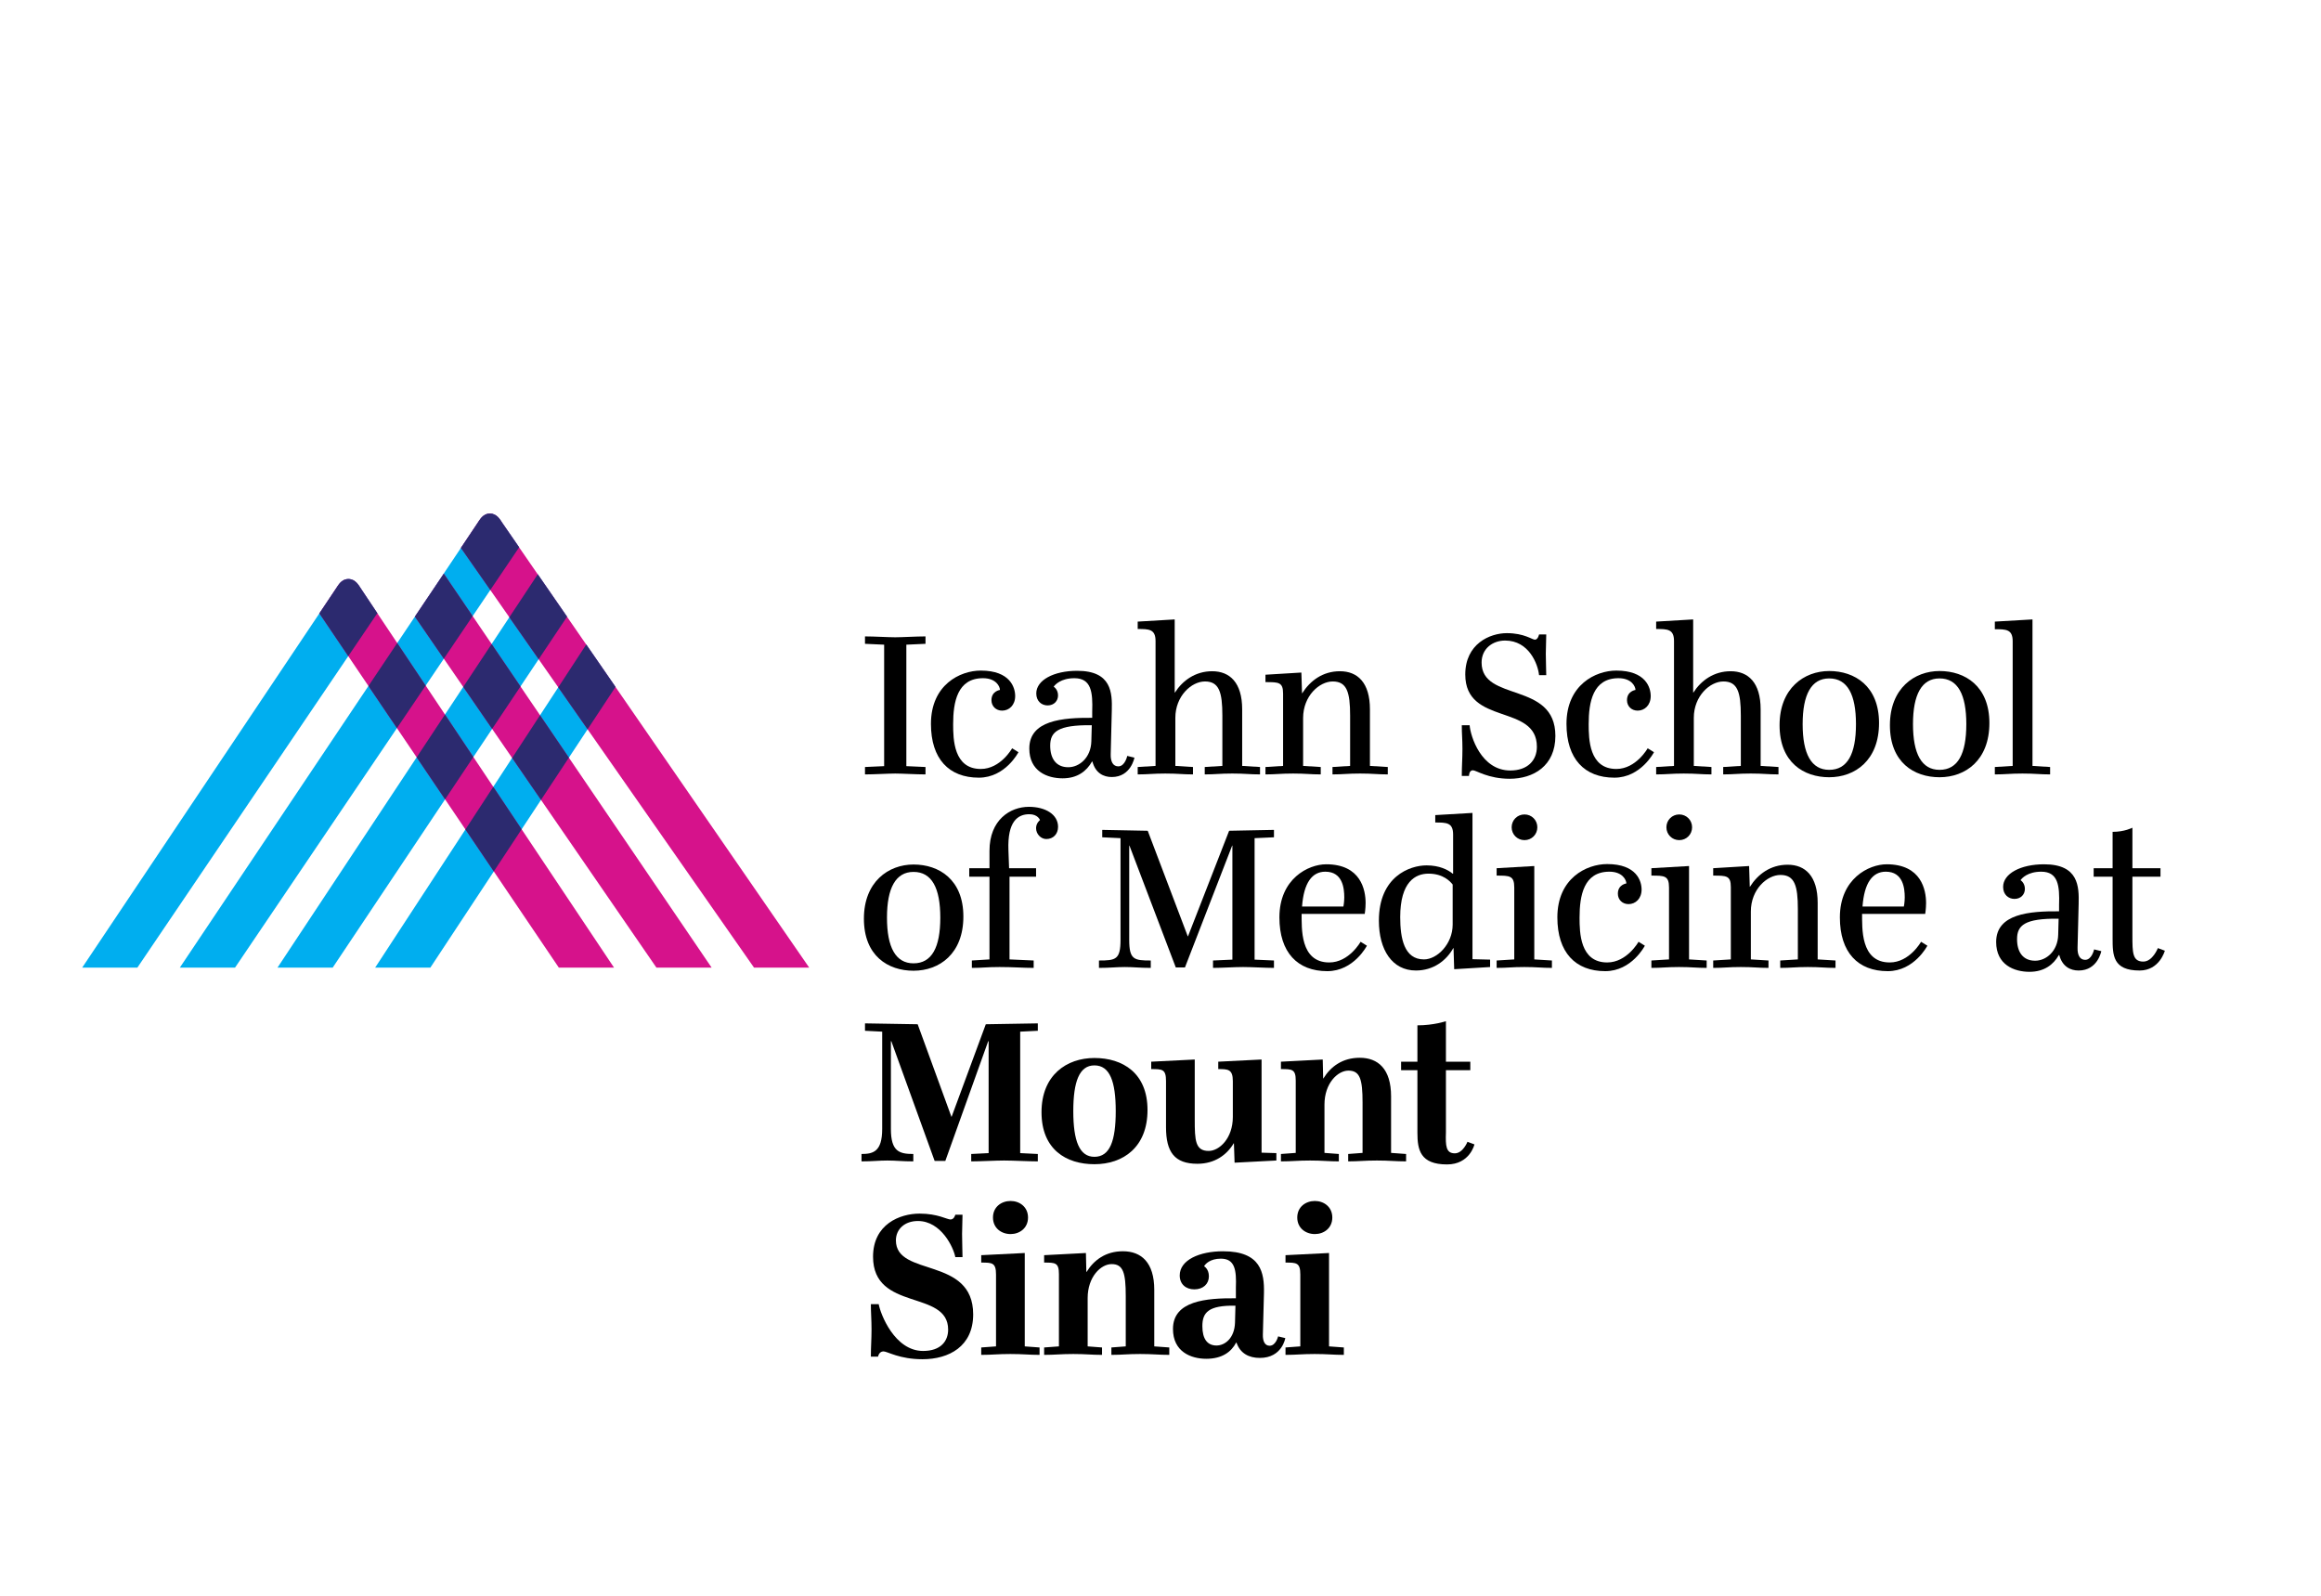 <?xml version="1.0" encoding="utf-8"?>
<!-- Generator: Adobe Illustrator 16.0.3, SVG Export Plug-In . SVG Version: 6.00 Build 0)  -->
<!DOCTYPE svg PUBLIC "-//W3C//DTD SVG 1.1//EN" "http://www.w3.org/Graphics/SVG/1.1/DTD/svg11.dtd">
<svg version="1.1" xmlns="http://www.w3.org/2000/svg" xmlns:xlink="http://www.w3.org/1999/xlink" x="0px" y="0px" width="1152px"
	 height="792px" viewBox="0 0 1152 792" enable-background="new 0 0 1152 792" xml:space="preserve">
<g id="Layer_1">
	<g display="none">
		<polygon display="inline" fill="#2AACE3" points="352.704,382.537 345.855,382.537 378.152,333.733 381.786,338.998 		"/>
		<polygon display="inline" fill="#2AACE3" points="364.823,382.537 357.973,382.537 384.166,342.446 387.8,347.711 		"/>
		<path display="inline" fill="#2AACE3" d="M373.753,327.363L373.753,327.363c-0.235-0.339-0.637-1.164-1.533-1.164
			c-0.916,0-1.297,0.848-1.533,1.164h0.002l-36.953,55.174h6.849l35.255-52.15L373.753,327.363z"/>
		<path display="inline" fill="#2AACE3" d="M356.192,335.484L356.192,335.484c-0.235-0.339-0.638-1.162-1.533-1.162
			c-0.917,0-1.297,0.845-1.533,1.162h0.002l-31.509,47.052h6.849l29.772-43.97L356.192,335.484z"/>
		<path display="inline" fill="#D6128B" d="M356.184,335.487h0.002c-0.236-0.337-0.638-1.162-1.533-1.162
			c-0.917,0-1.297,0.848-1.533,1.162l-2.07,3.101l29.711,43.949h6.848L356.184,335.487z"/>
		<path display="inline" fill="#D6128B" d="M373.746,327.365L373.746,327.365c-0.234-0.339-0.637-1.164-1.532-1.164
			c-0.916,0-1.297,0.848-1.533,1.164l-2.068,3.099l36.367,52.073h6.849L373.746,327.365z"/>
		<polygon display="inline" fill="#2C2A6F" points="381.781,339.005 378.147,333.741 374.622,339.067 378.26,344.276 		"/>
		<polygon display="inline" fill="#2C2A6F" points="387.795,347.718 384.161,342.454 380.694,347.761 384.331,352.969 		"/>
		<polygon display="inline" fill="#D6128B" points="392.871,382.537 399.721,382.537 366.492,333.663 362.903,338.992 		"/>
		<path display="inline" fill="#2C2A6F" d="M373.746,327.365L373.746,327.365c-0.234-0.339-0.637-1.164-1.532-1.164
			c-0.114,0-0.22,0.013-0.318,0.037c-0.686,0.169-1.003,0.849-1.208,1.125h0.002l-1.871,2.793l-0.205,0.308l3.646,5.221l3.577-5.291
			L373.746,327.365z"/>
		<polygon display="inline" fill="#2C2A6F" points="366.492,333.663 362.903,338.992 366.495,344.211 370.069,338.925 		"/>
		<polygon display="inline" fill="#2C2A6F" points="372.487,352.918 376.004,347.653 372.424,342.388 368.903,347.71 		"/>
		<polygon display="inline" fill="#2C2A6F" points="378.551,361.729 382.01,356.487 378.431,351.224 374.969,356.523 		"/>
		<path display="inline" fill="#2C2A6F" d="M356.186,335.487c-0.236-0.337-0.638-1.162-1.533-1.162c-0.114,0-0.22,0.013-0.318,0.037
			c-0.686,0.168-1.002,0.847-1.208,1.123h0.002l-2.078,3.103l3.585,5.304l3.605-5.324l-0.027-0.042l-2.03-3.039H356.186z"/>
		<polygon display="inline" fill="#2C2A6F" points="364.24,347.548 360.71,342.264 357.14,347.595 360.674,352.823 		"/>
		<polygon display="inline" fill="#2C2A6F" points="370.157,356.407 366.636,351.135 363.123,356.445 366.648,361.66 		"/>
		<polygon display="inline" fill="#2C2A6F" points="376.146,365.374 372.628,360.106 369.173,365.395 372.695,370.605 		"/>
	</g>
</g>
<g id="Layer_2">
	<g>
		<g>
			<g>
				<polygon fill="#00AEEF" points="165.131,480.232 137.741,480.232 266.924,285.017 281.459,306.075 				"/>
				<polygon fill="#00AEEF" points="213.608,480.232 186.209,480.232 290.983,319.868 305.514,340.931 				"/>
				<path fill="#00AEEF" d="M249.331,259.536L249.331,259.536c-0.941-1.355-2.551-4.656-6.129-4.656
					c-3.664,0-5.191,3.391-6.133,4.656h0.008L89.264,480.232h27.398l141.02-208.599L249.331,259.536z"/>
				<path fill="#00AEEF" d="M179.084,292.024h0.004c-0.945-1.359-2.559-4.648-6.137-4.648c-3.664,0-5.188,3.383-6.129,4.648h0.008
					L40.795,480.232H68.19l119.09-175.88L179.084,292.024z"/>
				<path fill="#D6128B" d="M179.053,292.032h0.008c-0.945-1.352-2.555-4.648-6.133-4.648c-3.672,0-5.188,3.391-6.133,4.648
					l-8.277,12.402l118.844,175.798h27.395L179.053,292.032z"/>
				<path fill="#D6128B" d="M249.303,259.544L249.303,259.544c-0.938-1.355-2.551-4.656-6.129-4.656
					c-3.664,0-5.191,3.391-6.129,4.656l-8.273,12.395l145.469,208.294h27.391L249.303,259.544z"/>
				<polygon fill="#2C2A6F" points="281.44,306.103 266.905,285.048 252.803,306.353 267.358,327.188 				"/>
				<polygon fill="#2C2A6F" points="305.499,340.954 290.959,319.899 277.092,341.126 291.639,361.962 				"/>
				<polygon fill="#D6128B" points="325.803,480.232 353.202,480.232 220.284,284.735 205.928,306.052 				"/>
				<path fill="#2C2A6F" d="M249.303,259.544L249.303,259.544c-0.938-1.355-2.551-4.656-6.129-4.656
					c-0.457,0-0.879,0.051-1.27,0.145c-2.746,0.68-4.016,3.398-4.836,4.504h0.008l-7.484,11.176l-0.82,1.227l14.586,20.883
					l14.305-21.164L249.303,259.544z"/>
				<polygon fill="#2C2A6F" points="220.284,284.735 205.928,306.052 220.295,326.931 234.592,305.782 				"/>
				<polygon fill="#2C2A6F" points="244.264,361.759 258.334,340.696 244.014,319.638 229.928,340.923 				"/>
				<polygon fill="#2C2A6F" points="268.522,397.001 282.358,376.032 268.042,354.978 254.194,376.181 				"/>
				<path fill="#2C2A6F" d="M179.061,292.032c-0.945-1.352-2.555-4.648-6.133-4.648c-0.457,0-0.879,0.055-1.273,0.148
					c-2.742,0.672-4.008,3.383-4.832,4.492h0.008l-8.313,12.41l14.34,21.215l14.422-21.297l-0.109-0.164l-8.117-12.156H179.061z"/>
				<polygon fill="#2C2A6F" points="211.276,340.278 197.155,319.142 182.874,340.462 197.014,361.376 				"/>
				<polygon fill="#2C2A6F" points="234.944,375.712 220.858,354.626 206.807,375.864 220.909,396.728 				"/>
				<polygon fill="#2C2A6F" points="258.901,411.579 244.827,390.509 231.006,411.665 245.096,432.505 				"/>
			</g>
		</g>
	</g>
	<g>
		<g>
			<path d="M459.362,384.351c-4.538,0-11.667-0.433-15.017-0.433s-10.479,0.433-15.017,0.433v-3.673l9.507-0.432v-60.282
				l-9.507-0.432v-3.673c4.538,0,11.667,0.432,15.017,0.432s10.479-0.432,15.017-0.432v3.673l-9.507,0.432v60.282l9.507,0.432
				V384.351z"/>
			<path d="M486.802,332.819c14.692,0,17.069,8.535,17.069,12.64c0,4.537-3.025,7.238-6.482,7.238c-3.025,0-5.294-2.161-5.294-5.186
				c0-4.537,4.213-5.078,4.213-5.078c0-1.62-1.836-5.833-8.426-5.833c-12.748,0-14.801,11.883-14.801,22.795
				c0,7.454,0.216,22.254,13.72,22.254c9.831,0,15.557-10.263,15.557-10.263l3.133,1.944c0,0-6.482,12.64-19.662,12.64
				c-14.8,0-23.767-9.291-23.767-26.684C462.063,339.841,476.539,332.819,486.802,332.819z"/>
			<path d="M563.063,376.032c0,0-1.729,9.615-11.235,9.615c-4.105,0-8.103-1.944-9.615-7.67h-0.216
				c-2.701,4.753-7.238,8.318-14.584,8.318c-7.562,0-16.529-3.457-16.529-14.8c0-14.044,16.529-15.341,31.221-15.233v-3.024
				c0.324-9.723-0.432-16.637-8.858-16.637c-6.698,0-9.615,3.241-10.263,4.213c0,0,2.161,1.296,2.161,4.321
				c0,2.701-1.945,4.969-5.186,4.969c-2.917,0-5.618-2.052-5.618-5.942c0-6.59,8.643-11.235,20.31-11.235
				c17.177,0,17.393,11.02,17.177,19.662l-0.54,21.714c-0.108,3.781,1.188,6.05,3.781,6.05c3.349,0,4.429-5.186,4.429-5.186
				L563.063,376.032z M541.888,359.935c-16.961-0.216-20.634,3.349-20.634,10.155c0,6.374,2.917,10.695,8.967,10.695
				c5.51,0,11.235-4.753,11.451-12.855L541.888,359.935z"/>
			<path d="M592.123,380.677v3.673c-5.186,0-7.347-0.433-13.72-0.433c-6.158,0-8.427,0.433-13.72,0.433v-3.673l8.858-0.54v-62.011
				c0-5.942-3.349-5.942-8.858-5.942v-3.673l18.365-1.08v36.299h0.108c3.781-5.942,10.155-10.587,18.474-10.587
				c8.75,0,14.908,5.618,14.908,18.906v28.088l8.858,0.54v3.673c-5.293,0-7.454-0.433-13.72-0.433c-6.266,0-8.427,0.433-13.72,0.433
				v-3.673l8.75-0.54v-24.956c0-11.667-1.62-16.961-8.643-16.961c-6.698,0-14.692,7.238-14.692,18.041v23.875L592.123,380.677z"/>
			<path d="M655.537,380.677v3.673c-5.186,0-7.455-0.433-13.721-0.433s-8.427,0.433-13.72,0.433v-3.673l8.75-0.54v-35.867
				c0-5.726-2.16-5.726-8.75-5.726v-3.673l17.825-1.081l0.324,10.263h0.107c3.89-6.158,10.155-10.911,18.689-10.911
				c8.751,0,14.909,5.618,14.909,18.906v28.088l8.858,0.54v3.673c-5.294,0-7.454-0.433-13.72-0.433
				c-6.267,0-8.427,0.433-13.721,0.433v-3.673l8.751-0.54v-24.956c0-11.667-1.621-16.961-8.643-16.961
				c-6.59,0-14.692,7.13-14.692,18.149v23.767L655.537,380.677z"/>
			<path d="M729.432,359.935c0.432,5.51,5.726,22.471,20.202,22.471c8.534,0,13.18-4.969,13.18-11.775
				c0-21.499-35.542-10.371-35.542-35.867c0-15.232,12.207-20.526,20.634-20.526c8.643,0,12.531,3.241,13.937,3.241
				c1.512,0,2.052-2.593,2.052-2.593h3.565c0,3.565-0.216,6.05-0.216,9.507c0,5.077,0.216,7.238,0.216,10.695h-3.565
				c-0.54-5.402-4.969-17.177-16.853-17.177c-6.158,0-11.668,3.997-11.668,10.911c0,19.77,36.623,9.183,36.623,36.407
				c0,14.909-10.911,21.282-22.687,21.282c-10.695,0-16.637-4.213-18.258-4.213c-1.944,0-1.944,2.809-1.944,2.809h-3.564
				c0-5.186,0.323-8.21,0.323-13.396c0-4.969-0.323-7.346-0.323-11.775H729.432z"/>
			<path d="M802.244,332.819c14.692,0,17.069,8.535,17.069,12.64c0,4.537-3.025,7.238-6.482,7.238c-3.024,0-5.293-2.161-5.293-5.186
				c0-4.537,4.213-5.078,4.213-5.078c0-1.62-1.837-5.833-8.427-5.833c-12.747,0-14.8,11.883-14.8,22.795
				c0,7.454,0.216,22.254,13.72,22.254c9.831,0,15.557-10.263,15.557-10.263l3.133,1.944c0,0-6.481,12.64-19.662,12.64
				c-14.8,0-23.767-9.291-23.767-26.684C777.505,339.841,791.981,332.819,802.244,332.819z"/>
			<path d="M849.455,380.677v3.673c-5.186,0-7.346-0.433-13.72-0.433c-6.158,0-8.427,0.433-13.72,0.433v-3.673l8.858-0.54v-62.011
				c0-5.942-3.35-5.942-8.858-5.942v-3.673l18.365-1.08v36.299h0.107c3.781-5.942,10.155-10.587,18.474-10.587
				c8.751,0,14.909,5.618,14.909,18.906v28.088l8.858,0.54v3.673c-5.294,0-7.454-0.433-13.721-0.433
				c-6.266,0-8.426,0.433-13.72,0.433v-3.673l8.751-0.54v-24.956c0-11.667-1.621-16.961-8.643-16.961
				c-6.698,0-14.692,7.238-14.692,18.041v23.875L849.455,380.677z"/>
			<path d="M883.268,359.935c0-18.366,12.208-26.9,24.631-26.9c12.641,0,24.74,7.454,24.74,25.819c0,18.474-11.884,26.9-24.74,26.9
				C895.259,385.755,883.268,378.409,883.268,359.935z M921.187,359.395c0-14.692-4.213-22.687-13.288-22.687
				c-8.858,0-13.18,7.995-13.18,22.687c0,14.8,4.321,22.687,13.18,22.687C916.974,382.082,921.187,374.195,921.187,359.395z"/>
			<path d="M938.04,359.935c0-18.366,12.208-26.9,24.632-26.9c12.64,0,24.739,7.454,24.739,25.819c0,18.474-11.884,26.9-24.739,26.9
				C950.031,385.755,938.04,378.409,938.04,359.935z M975.959,359.395c0-14.692-4.213-22.687-13.287-22.687
				c-8.859,0-13.181,7.995-13.181,22.687c0,14.8,4.321,22.687,13.181,22.687C971.746,382.082,975.959,374.195,975.959,359.395z"/>
			<path d="M1017.551,380.677v3.673c-5.186,0-7.346-0.433-13.72-0.433c-6.158,0-8.427,0.433-13.72,0.433v-3.673l8.858-0.54v-61.903
				c0-5.941-3.349-5.941-8.858-5.941v-3.781l18.689-1.08v72.706L1017.551,380.677z"/>
			<path d="M428.789,455.965c0-18.365,12.208-26.9,24.631-26.9c12.64,0,24.739,7.455,24.739,25.82
				c0,18.474-11.883,26.899-24.739,26.899C440.781,481.784,428.789,474.438,428.789,455.965z M466.708,455.425
				c0-14.692-4.213-22.687-13.288-22.687c-8.859,0-13.18,7.994-13.18,22.687c0,14.8,4.321,22.687,13.18,22.687
				C462.495,478.111,466.708,470.225,466.708,455.425z"/>
			<path d="M525.153,410.375c0,3.565-2.377,6.05-5.834,6.05c-2.593,0-5.077-2.376-5.077-5.401c0-2.593,1.944-3.997,1.944-3.997
				s-0.972-2.917-5.293-2.917c-5.726,0-10.912,3.565-10.371,17.825l0.324,8.967h13.396v4.213h-13.18v41.053l11.992,0.54v3.673
				c-5.293,0-10.155-0.432-16.961-0.432c-6.266,0-8.427,0.432-13.72,0.432v-3.673l8.75-0.54v-41.053h-10.047v-4.213h10.047v-8.643
				c0-15.341,10.263-21.822,19.554-21.822C518.887,400.437,525.153,404.218,525.153,410.375z"/>
			<path d="M545.462,476.707c8.318,0,10.695-0.432,10.695-10.263v-50.451l-9.075-0.433v-3.673l22.579,0.433l19.878,52.396h0.108
				l20.418-52.396l22.254-0.433v3.673l-9.614,0.433v60.282l9.614,0.432v3.673c-4.321,0-11.019-0.432-15.34-0.432
				c-4.322,0-10.587,0.432-14.909,0.432v-3.673l9.615-0.432v-56.609h-0.108l-23.443,60.498h-4.538l-23.011-60.498h-0.108v46.778
				c0,9.831,2.376,10.263,10.695,10.263v3.673c-5.401,0-8.535-0.432-12.856-0.432s-7.454,0.432-12.855,0.432V476.707z"/>
			<path d="M678.448,469.361c0,0-6.481,12.64-19.661,12.64c-14.801,0-23.768-9.291-23.768-26.685
				c0-19.229,14.368-26.359,23.227-26.359c17.285,0,19.555,12.855,19.555,19.229c0,2.809-0.433,5.401-0.433,5.401h-31.329
				c0.107,6.698-0.973,24.092,13.72,24.092c9.831,0,15.557-10.264,15.557-10.264L678.448,469.361z M646.255,449.915h20.526
				c0,0,0.432-2.161,0.432-4.537c0-4.43-0.756-12.748-9.398-12.748C651.225,432.63,647.119,438.14,646.255,449.915z"/>
			<path d="M739.595,476.275v3.673l-17.825,1.08l-0.324-10.479h-0.107c-3.457,6.158-9.831,11.128-18.582,11.128
				c-11.775,0-18.365-10.264-18.365-24.739c0-21.931,15.341-27.44,23.659-27.44c6.374,0,10.587,2.16,12.964,4.105h0.216v-19.446
				c0-5.941-3.349-5.941-8.858-5.941v-3.674l18.474-1.08v72.598L739.595,476.275z M721.014,458.882v-19.878
				c-1.188-1.513-4.646-5.401-11.992-5.401c-6.481,0-14.044,3.997-14.044,21.606c0,10.479,1.944,20.958,11.775,20.958
				C713.344,476.167,721.014,468.496,721.014,458.882z"/>
			<path d="M770.275,476.707l0.001,3.673c-5.186,0-7.455-0.432-13.721-0.432s-8.427,0.432-13.72,0.432v-3.673l8.75-0.54v-35.65
				c0-5.942-2.269-5.942-8.75-5.942v-3.673l18.689-1.08v46.346L770.275,476.707z M756.664,404.218c3.564,0,6.374,2.809,6.374,6.374
				c0,3.564-2.81,6.373-6.374,6.373c-3.565,0-6.374-2.809-6.374-6.373C750.29,407.026,753.099,404.218,756.664,404.218z"/>
			<path d="M797.715,428.849c14.692,0,17.069,8.534,17.069,12.64c0,4.537-3.025,7.238-6.482,7.238c-3.024,0-5.293-2.16-5.293-5.186
				c0-4.537,4.213-5.077,4.213-5.077c0-1.621-1.837-5.834-8.427-5.834c-12.747,0-14.8,11.884-14.8,22.795
				c0,7.454,0.216,22.255,13.72,22.255c9.831,0,15.557-10.264,15.557-10.264l3.133,1.945c0,0-6.481,12.64-19.662,12.64
				c-14.8,0-23.767-9.291-23.767-26.685C772.976,435.871,787.452,428.849,797.715,428.849z"/>
			<path d="M847.086,476.707l0.001,3.673c-5.186,0-7.455-0.432-13.721-0.432s-8.427,0.432-13.72,0.432v-3.673l8.75-0.54v-35.65
				c0-5.942-2.269-5.942-8.75-5.942v-3.673l18.689-1.08v46.346L847.086,476.707z M833.475,404.218c3.564,0,6.374,2.809,6.374,6.374
				c0,3.564-2.81,6.373-6.374,6.373c-3.565,0-6.374-2.809-6.374-6.373C827.101,407.026,829.909,404.218,833.475,404.218z"/>
			<path d="M877.766,476.707l0.001,3.673c-5.186,0-7.455-0.432-13.721-0.432s-8.427,0.432-13.72,0.432v-3.673l8.75-0.54V440.3
				c0-5.726-2.16-5.726-8.75-5.726v-3.673l17.825-1.08l0.324,10.263h0.107c3.89-6.158,10.155-10.911,18.69-10.911
				c8.75,0,14.908,5.618,14.908,18.905v28.089l8.858,0.54v3.673c-5.294,0-7.454-0.432-13.72-0.432
				c-6.267,0-8.427,0.432-13.721,0.432v-3.673l8.751-0.54v-24.956c0-11.667-1.62-16.961-8.643-16.961
				c-6.59,0-14.692,7.131-14.692,18.149v23.768L877.766,476.707z"/>
			<path d="M956.63,469.361c0,0-6.481,12.64-19.661,12.64c-14.801,0-23.768-9.291-23.768-26.685
				c0-19.229,14.368-26.359,23.227-26.359c17.285,0,19.555,12.855,19.555,19.229c0,2.809-0.433,5.401-0.433,5.401h-31.329
				c0.107,6.698-0.973,24.092,13.72,24.092c9.831,0,15.557-10.264,15.557-10.264L956.63,469.361z M924.437,449.915h20.526
				c0,0,0.432-2.161,0.432-4.537c0-4.43-0.756-12.748-9.398-12.748C929.406,432.63,925.301,438.14,924.437,449.915z"/>
			<path d="M1042.948,472.062c0,0-1.729,9.615-11.235,9.615c-4.105,0-8.103-1.944-9.615-7.671h-0.216
				c-2.701,4.754-7.238,8.318-14.584,8.318c-7.563,0-16.529-3.457-16.529-14.8c0-14.044,16.529-15.341,31.222-15.232v-3.025
				c0.324-9.723-0.433-16.637-8.859-16.637c-6.697,0-9.614,3.241-10.263,4.213c0,0,2.161,1.297,2.161,4.321
				c0,2.701-1.945,4.97-5.186,4.97c-2.917,0-5.618-2.053-5.618-5.941c0-6.59,8.643-11.235,20.31-11.235
				c17.178,0,17.394,11.02,17.178,19.662l-0.54,21.714c-0.108,3.781,1.188,6.05,3.781,6.05c3.349,0,4.429-5.186,4.429-5.186
				L1042.948,472.062z M1021.773,455.965c-16.961-0.216-20.634,3.349-20.634,10.155c0,6.374,2.917,10.695,8.967,10.695
				c5.51,0,11.235-4.754,11.451-12.856L1021.773,455.965z"/>
			<path d="M1058.396,464.392c0,8.318,0,12.855,5.401,12.855c4.646,0,7.238-6.698,7.238-6.698l3.457,1.297
				c0,0-2.593,9.831-12.532,9.831c-13.288,0-13.396-7.563-13.396-16.097v-30.466h-9.399v-4.213h9.399V412.86
				c5.941,0,9.831-2.053,9.831-2.053v20.094h13.936v4.213h-13.936V464.392z"/>
			<path d="M427.601,572.736c5.833,0,10.263-1.188,10.263-12.424v-48.29l-8.534-0.433v-3.673l26.144,0.433l16.745,45.913h0.108
				l16.961-45.913l25.819-0.433v3.673l-8.75,0.433v60.282l8.75,0.432v3.673c-4.321,0-12.423-0.432-16.745-0.432
				s-11.992,0.432-16.313,0.432v-3.673l8.643-0.432v-55.529h-0.216l-21.282,59.418h-5.293l-21.499-59.418h-0.216v43.537
				c0,11.235,4.213,12.424,11.127,12.424v3.673c-5.401,0-8.535-0.432-12.856-0.432s-7.454,0.432-12.855,0.432V572.736z"/>
			<path d="M516.944,551.994c0-18.365,12.423-26.9,26.251-26.9c14.044,0,26.36,7.455,26.36,25.82c0,18.474-12.1,26.899-26.36,26.899
				C529.151,577.813,516.944,570.468,516.944,551.994z M553.783,551.454c0-14.692-2.917-22.687-10.587-22.687
				c-7.454,0-10.479,7.994-10.479,22.687c0,14.8,3.025,22.687,10.479,22.687C550.866,574.141,553.783,566.254,553.783,551.454z"/>
			<path d="M578.738,536.546c0-5.942-1.836-5.942-7.346-5.942v-3.673l21.606-1.08v29.709c0,10.371,0.216,15.664,6.914,15.664
				c5.293,0,11.992-6.266,11.992-16.853v-17.825c0-5.942-2.485-5.942-7.238-5.942v-3.673l21.499-1.08v46.237l7.346,0.217v3.673
				l-20.742,1.08l-0.324-9.615h-0.108c-3.457,5.834-9.507,10.155-18.042,10.155c-11.343,0-15.557-5.834-15.557-18.149V536.546z"/>
			<path d="M664.516,572.736v3.673c-5.186,0-7.994-0.432-14.261-0.432c-6.266,0-9.183,0.432-14.476,0.432v-3.673l7.346-0.54v-35.867
				c0-5.726-1.837-5.726-7.346-5.726v-3.673l20.742-1.08l0.216,9.398h0.107c3.674-5.941,9.507-10.263,18.042-10.263
				c9.074,0,15.557,5.51,15.557,19.121v28.089l7.454,0.54v3.673c-5.294,0-8.211-0.432-14.477-0.432s-8.967,0.432-14.26,0.432v-3.673
				l7.13-0.54V547.24c0-11.667-1.297-15.88-7.022-15.88c-5.293,0-11.884,6.266-11.884,16.853v23.983L664.516,572.736z"/>
			<path d="M717.668,562.041c-0.216,6.698,0,10.371,4.43,10.371c3.997,0,6.266-5.726,6.266-5.726l3.457,1.296
				c0,0-2.269,9.939-13.612,9.939c-13.288,0-14.692-7.238-14.692-15.665v-31.113h-8.102v-4.213h8.102V508.89
				c8.103,0,14.152-2.053,14.152-2.053v20.094h12.1v4.213h-12.1V562.041z"/>
			<path d="M436.135,647.269c0.864,4.861,7.886,23.227,22.039,23.227c8.858,0,12.424-4.97,12.424-10.587
				c0-19.986-37.271-8.859-37.271-36.191c0-16.097,13.288-21.39,23.119-21.39c8.967,0,13.612,2.917,15.341,2.917
				c1.836,0,2.376-2.377,2.376-2.377h3.565c0,3.564-0.216,6.157-0.216,9.614c0,5.078,0.216,7.995,0.216,11.452h-3.565
				C473.298,619.18,467.141,606,455.581,606c-6.482,0-10.911,3.997-10.911,9.615c0,18.365,38.352,7.777,38.352,36.73
				c0,15.881-11.992,22.255-25.172,22.255c-11.451,0-17.393-3.89-19.338-3.89c-2.269,0-2.701,2.593-2.701,2.593h-3.565
				c0-5.186,0.324-8.318,0.324-13.504c0-4.97-0.324-8.103-0.324-12.531H436.135z"/>
			<path d="M515.971,668.767v3.673c-5.186,0-8.21-0.432-14.476-0.432c-6.266,0-9.183,0.432-14.477,0.432v-3.673l7.346-0.54v-35.65
				c0-5.942-1.945-5.942-7.346-5.942v-3.673l21.606-1.08v46.346L515.971,668.767z M501.603,596.061c4.429,0,8.643,2.917,8.643,8.211
				c0,5.293-4.213,8.21-8.643,8.21c-4.538,0-8.75-2.917-8.75-8.21C492.853,598.978,497.065,596.061,501.603,596.061z"/>
			<path d="M546.976,668.767l0,3.673c-5.186,0-7.995-0.432-14.26-0.432c-6.266,0-9.183,0.432-14.477,0.432v-3.673l7.346-0.54
				v-35.867c0-5.726-1.836-5.726-7.346-5.726v-3.673l20.742-1.08l0.216,9.398h0.108c3.673-5.941,9.507-10.263,18.041-10.263
				c9.075,0,15.557,5.51,15.557,19.121v28.089l7.455,0.54v3.673c-5.293,0-8.21-0.432-14.477-0.432c-6.266,0-8.966,0.432-14.26,0.432
				v-3.673l7.13-0.54v-24.955c0-11.668-1.296-15.881-7.022-15.881c-5.294,0-11.884,6.266-11.884,16.853v23.983L546.976,668.767z"/>
			<path d="M637.939,664.121c0,0-1.513,9.831-12.641,9.831c-5.293,0-9.723-2.161-11.559-7.563h-0.217
				c-2.376,4.538-6.914,7.995-14.8,7.995c-7.563,0-16.529-3.457-16.529-14.801c0-14.044,16.529-15.341,31.222-15.232v-5.294
				c0.324-8.643-0.433-14.368-7.455-14.368c-5.401,0-7.778,2.701-8.318,3.781c0,0,2.376,1.296,2.376,4.97
				c0,3.78-2.809,6.481-7.238,6.481c-4.213,0-7.238-2.593-7.238-6.914c0-7.67,9.831-11.991,21.499-11.991
				c18.905,0,20.526,10.695,20.31,20.85l-0.54,20.419c-0.107,3.349,0.973,5.617,3.35,5.617c3.133,0,4.213-4.646,4.213-4.646
				L637.939,664.121z M613.199,648.024c-13.396-0.216-16.42,3.349-16.42,10.155c0,6.374,2.485,9.614,7.022,9.614
				c4.213,0,8.967-3.673,9.183-11.451L613.199,648.024z"/>
			<path d="M667,668.767v3.673c-5.186,0-8.21-0.432-14.477-0.432c-6.266,0-9.183,0.432-14.477,0.432v-3.673l7.347-0.54v-35.65
				c0-5.942-1.944-5.942-7.347-5.942v-3.673l21.607-1.08v46.346L667,668.767z M652.632,596.061c4.429,0,8.643,2.917,8.643,8.211
				c0,5.293-4.214,8.21-8.643,8.21c-4.537,0-8.751-2.917-8.751-8.21C643.881,598.978,648.095,596.061,652.632,596.061z"/>
		</g>
	</g>
</g>
</svg>
